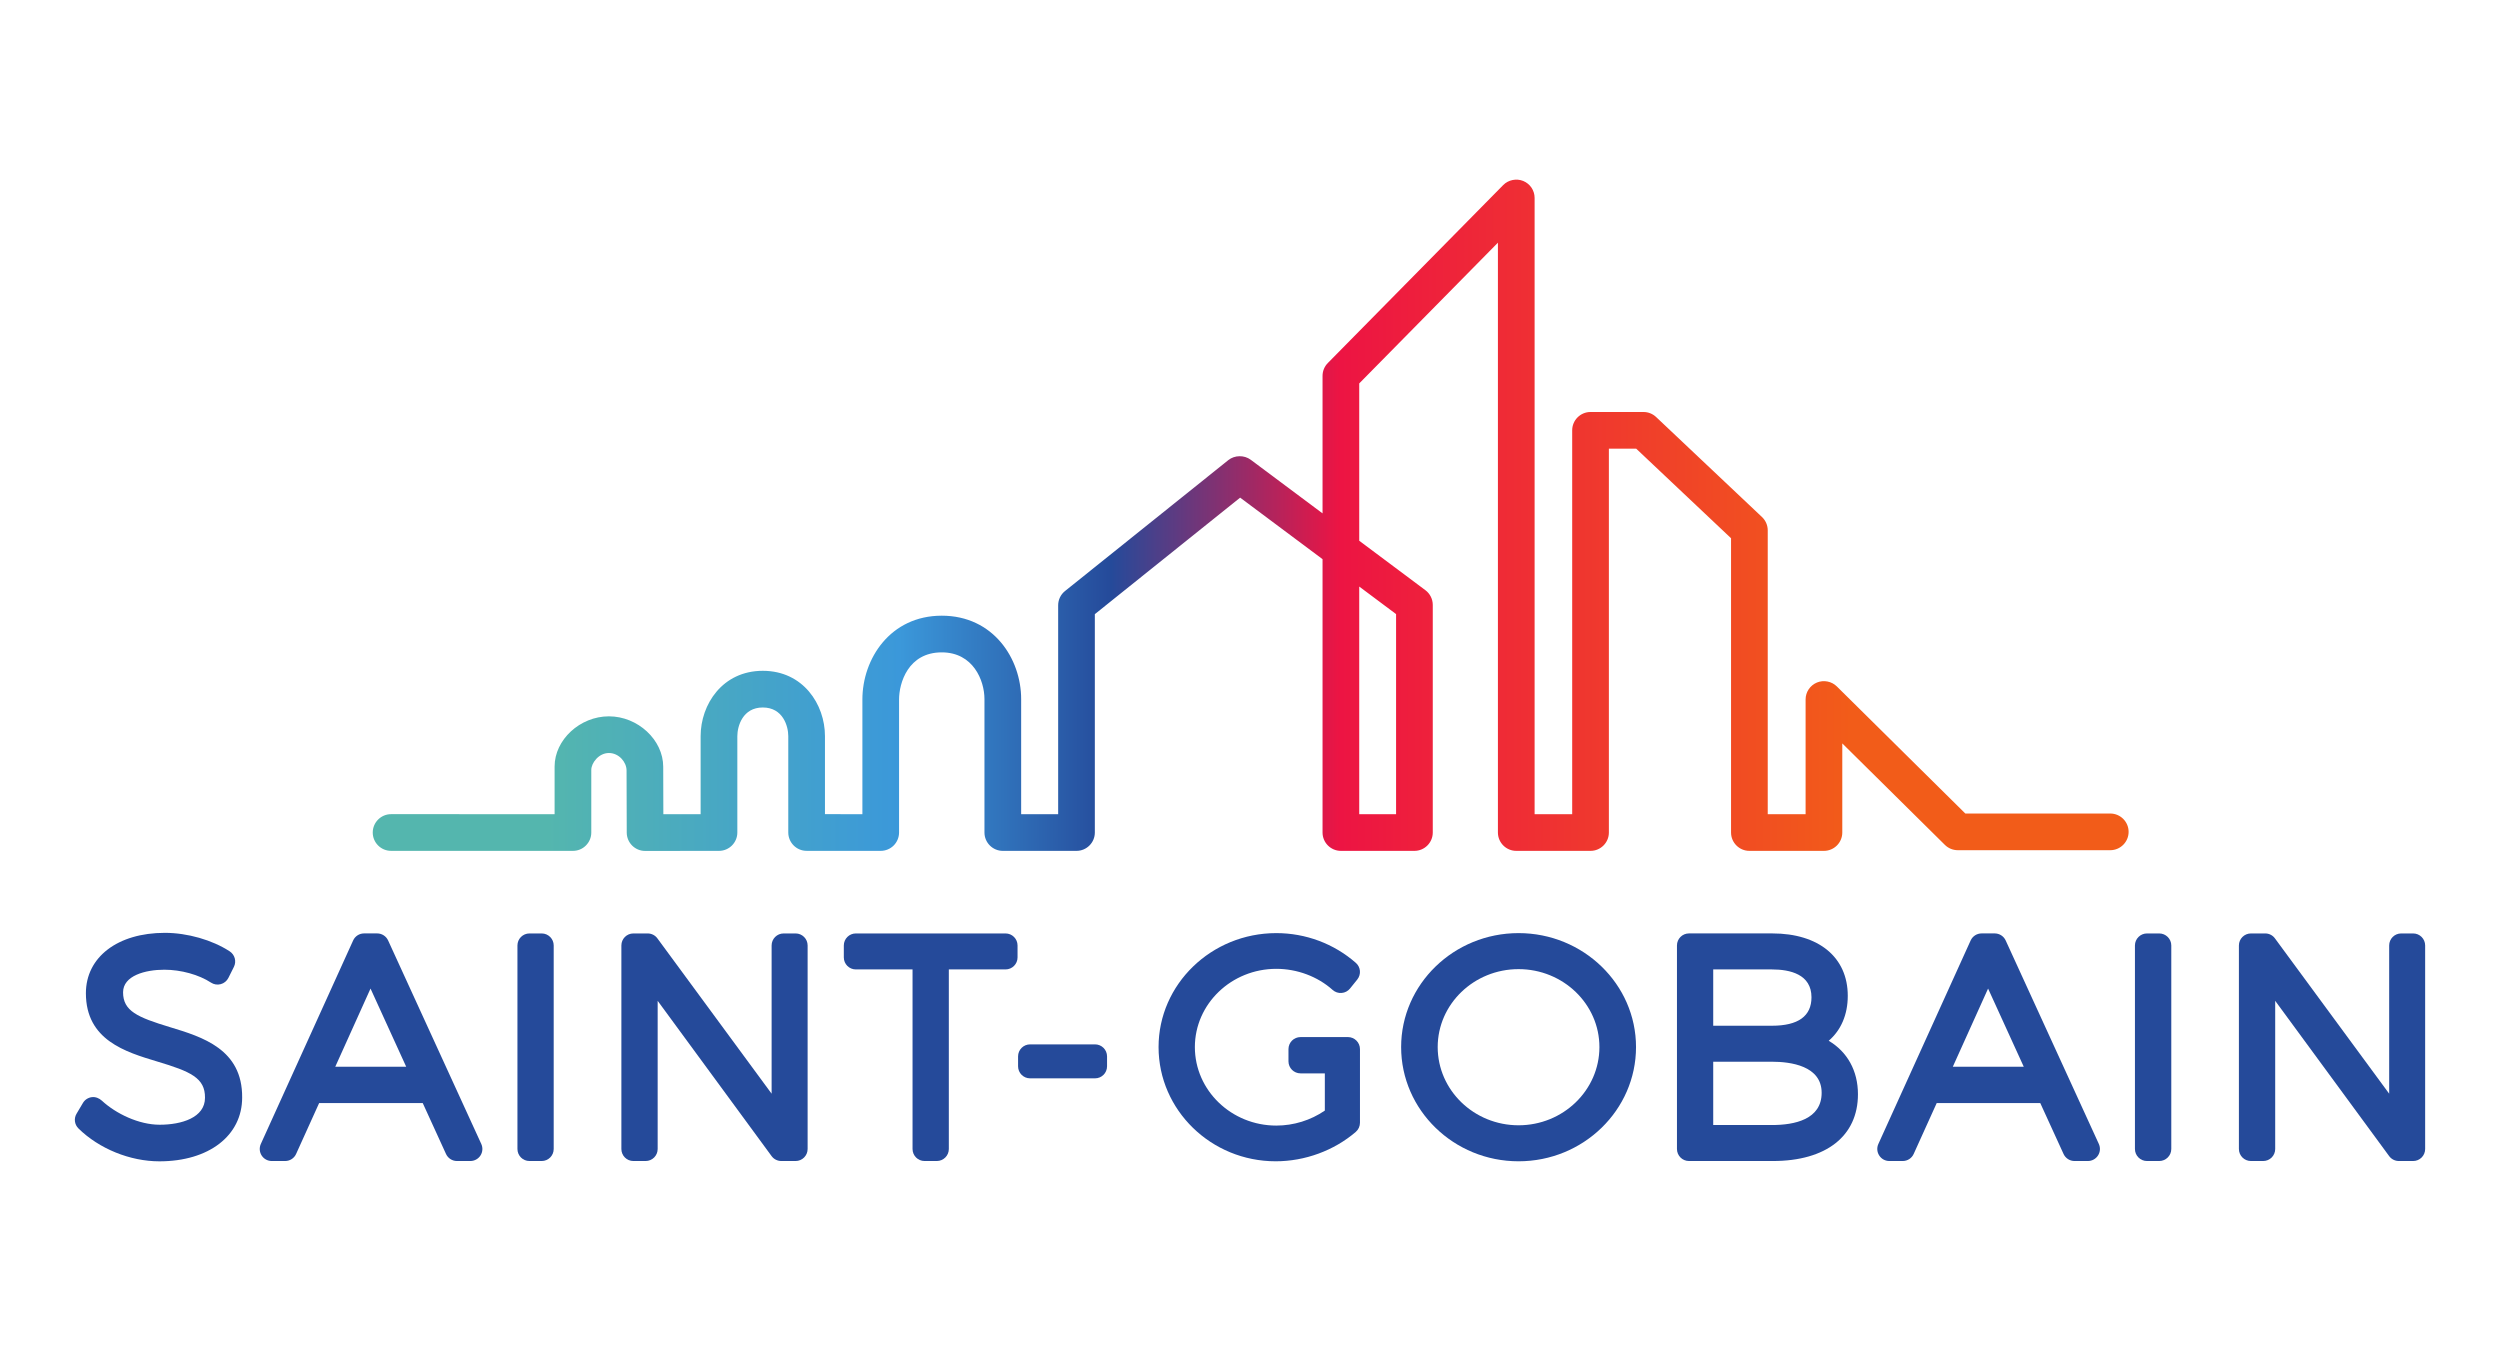<svg width="167" height="90" viewBox="0 0 167 90" fill="none" xmlns="http://www.w3.org/2000/svg">
<rect width="167" height="90" fill="white"/>
<path d="M11.353 68.613C9.175 67.952 8.221 67.534 8.221 66.288C8.221 65.173 9.706 64.777 10.977 64.777C12.089 64.777 13.285 65.108 14.097 65.64C14.289 65.765 14.526 65.803 14.746 65.741C14.967 65.683 15.153 65.529 15.256 65.325L15.626 64.585C15.807 64.22 15.688 63.777 15.347 63.552C14.177 62.788 12.517 62.314 11.015 62.314C7.86 62.314 5.738 63.935 5.738 66.347C5.738 69.48 8.385 70.272 10.509 70.911C12.734 71.577 13.706 72.006 13.694 73.33C13.694 74.659 12.13 75.132 10.666 75.132C9.264 75.132 7.737 74.386 6.81 73.529C6.625 73.359 6.386 73.261 6.139 73.289C5.89 73.318 5.668 73.461 5.54 73.677L5.113 74.397C4.924 74.714 4.976 75.12 5.24 75.379C6.615 76.734 8.687 77.577 10.646 77.577C13.954 77.577 16.176 75.861 16.176 73.316C16.201 70.084 13.513 69.268 11.353 68.613Z" fill="#254A9A"/>
<path d="M25.926 62.822C25.795 62.536 25.509 62.352 25.195 62.352H24.32C24.004 62.352 23.719 62.536 23.589 62.824L17.422 76.419C17.31 76.669 17.331 76.957 17.478 77.187C17.627 77.419 17.881 77.556 18.154 77.556H19.048C19.364 77.556 19.651 77.371 19.78 77.083L21.318 73.685H28.239L29.794 77.087C29.925 77.372 30.211 77.556 30.524 77.556H31.42C31.694 77.556 31.948 77.416 32.096 77.186C32.244 76.957 32.264 76.668 32.15 76.417L25.926 62.822ZM22.395 71.26L24.751 66.036L27.135 71.26H22.395Z" fill="#254A9A"/>
<path d="M36.184 62.354H35.368C34.925 62.354 34.565 62.714 34.565 63.157V76.753C34.565 77.197 34.925 77.556 35.368 77.556H36.184C36.627 77.556 36.987 77.197 36.987 76.753V63.157C36.987 62.714 36.627 62.354 36.184 62.354Z" fill="#254A9A"/>
<path d="M53.146 62.354H52.348C51.903 62.354 51.544 62.714 51.544 63.157V73.059L43.912 62.681C43.761 62.474 43.52 62.354 43.264 62.354H42.311C41.867 62.354 41.508 62.714 41.508 63.157V76.753C41.508 77.197 41.867 77.556 42.311 77.556H43.127C43.572 77.556 43.932 77.197 43.932 76.753V66.855L51.544 77.23C51.694 77.435 51.936 77.556 52.193 77.556H53.146C53.589 77.556 53.949 77.197 53.949 76.753V63.157C53.949 62.714 53.589 62.354 53.146 62.354Z" fill="#254A9A"/>
<path d="M67.169 62.354H57.169C56.726 62.354 56.367 62.714 56.367 63.157V63.956C56.367 64.398 56.726 64.758 57.169 64.758H60.958V76.753C60.958 77.197 61.318 77.556 61.762 77.556H62.576C63.022 77.556 63.382 77.197 63.382 76.753V64.758H67.169C67.613 64.758 67.972 64.398 67.972 63.956V63.157C67.972 62.714 67.613 62.354 67.169 62.354Z" fill="#254A9A"/>
<path d="M73.149 69.764H68.81C68.367 69.764 68.007 70.123 68.007 70.568V71.229C68.007 71.674 68.367 72.033 68.81 72.033H73.149C73.593 72.033 73.951 71.674 73.951 71.229V70.568C73.951 70.123 73.593 69.764 73.149 69.764Z" fill="#254A9A"/>
<path d="M90.041 69.276H89.302C89.298 69.276 89.293 69.277 89.288 69.277H86.875C86.43 69.277 86.07 69.637 86.07 70.081V70.898C86.07 71.341 86.43 71.701 86.875 71.701H88.499V74.187C87.552 74.836 86.414 75.189 85.257 75.189C82.257 75.189 79.817 72.837 79.817 69.945C79.817 67.063 82.257 64.718 85.257 64.718C86.65 64.718 88.02 65.231 89.019 66.127C89.183 66.274 89.401 66.349 89.62 66.33C89.841 66.313 90.043 66.205 90.181 66.034L90.667 65.431C90.937 65.094 90.897 64.604 90.571 64.32C89.111 63.04 87.222 62.332 85.257 62.332C80.921 62.332 77.392 65.746 77.392 69.945C77.392 74.153 80.902 77.574 85.218 77.574C87.169 77.574 89.117 76.858 90.567 75.61C90.743 75.458 90.846 75.235 90.846 75V70.08C90.846 69.637 90.485 69.276 90.041 69.276Z" fill="#254A9A"/>
<path d="M101.44 62.332C97.115 62.332 93.596 65.746 93.596 69.944C93.596 74.153 97.115 77.574 101.44 77.574C105.765 77.574 109.286 74.153 109.286 69.944C109.286 65.746 105.765 62.332 101.44 62.332ZM101.44 75.169C98.461 75.169 96.038 72.825 96.038 69.944C96.038 67.072 98.461 64.738 101.44 64.738C104.418 64.738 106.841 67.072 106.841 69.944C106.841 72.825 104.418 75.169 101.44 75.169Z" fill="#254A9A"/>
<path d="M122.158 69.524C122.976 68.82 123.431 67.782 123.431 66.521C123.431 63.95 121.498 62.352 118.386 62.352H112.823C112.381 62.352 112.021 62.712 112.021 63.156V76.753C112.021 77.196 112.381 77.556 112.823 77.556H118.426C121.987 77.556 124.111 75.889 124.111 73.097C124.111 71.517 123.396 70.26 122.158 69.524ZM118.367 68.519H114.443V64.758H118.367C119.57 64.758 121.007 65.08 121.007 66.619C121.007 67.879 120.119 68.519 118.367 68.519ZM114.443 70.923H118.367C119.607 70.923 121.686 71.193 121.686 72.998C121.686 74.778 119.882 75.152 118.367 75.152H114.443V70.923" fill="#254A9A"/>
<path d="M133.979 62.822C133.848 62.536 133.562 62.352 133.247 62.352H132.373C132.056 62.352 131.77 62.536 131.639 62.824L125.474 76.419C125.361 76.669 125.382 76.957 125.532 77.187C125.68 77.419 125.933 77.556 126.208 77.556H127.102C127.418 77.556 127.705 77.371 127.834 77.083L129.372 73.685H136.29L137.846 77.087C137.977 77.372 138.264 77.556 138.577 77.556H139.471C139.744 77.556 140 77.416 140.147 77.186C140.296 76.957 140.317 76.668 140.203 76.417L133.979 62.822ZM130.447 71.26L132.804 66.036L135.188 71.26H130.447Z" fill="#254A9A"/>
<path d="M144.236 62.354H143.419C142.976 62.354 142.614 62.714 142.614 63.157V76.753C142.614 77.197 142.976 77.556 143.419 77.556H144.236C144.679 77.556 145.042 77.197 145.042 76.753V63.157C145.042 62.714 144.679 62.354 144.236 62.354Z" fill="#254A9A"/>
<path d="M161.198 62.354H160.399C159.956 62.354 159.597 62.714 159.597 63.157V73.059L151.964 62.681C151.814 62.474 151.572 62.354 151.316 62.354H150.363C149.919 62.354 149.559 62.714 149.559 63.157V76.753C149.559 77.197 149.919 77.556 150.363 77.556H151.18C151.624 77.556 151.983 77.197 151.983 76.753V66.855L159.597 77.23C159.748 77.435 159.988 77.556 160.244 77.556H161.198C161.641 77.556 162 77.197 162 76.753V63.157C162 62.714 161.641 62.354 161.198 62.354Z" fill="#254A9A"/>
<path d="M93.258 41.021V54.387H90.797V39.182L93.258 41.021ZM140.965 54.343H131.285L131.216 54.276L122.701 45.854C122.355 45.511 121.821 45.406 121.369 45.594C120.911 45.786 120.614 46.229 120.614 46.725V54.387H118.085V35.426C118.085 35.091 117.944 34.766 117.7 34.536L110.626 27.855C110.398 27.64 110.098 27.521 109.785 27.521H106.248C105.572 27.521 105.022 28.071 105.022 28.746V54.387H102.512V13.222C102.512 12.722 102.213 12.278 101.752 12.089C101.298 11.903 100.754 12.015 100.414 12.362L88.699 24.25C88.471 24.48 88.346 24.787 88.346 25.11V34.293L83.549 30.712C83.113 30.387 82.474 30.398 82.05 30.737L71.143 39.481C70.851 39.715 70.685 40.064 70.685 40.438V54.387H68.213V46.698C68.213 43.998 66.353 41.128 62.91 41.128C59.466 41.128 57.608 44.012 57.608 46.725V54.387L55.107 54.386V49.17C55.107 47.056 53.652 44.81 50.955 44.81C48.258 44.81 46.802 47.058 46.802 49.175V54.388L44.312 54.389L44.311 54.158C44.307 53.107 44.303 51.761 44.303 51.221C44.303 49.425 42.608 47.851 40.675 47.851C38.742 47.851 37.047 49.417 37.047 51.205V54.387L26.126 54.386C25.449 54.386 24.901 54.936 24.899 55.611C24.899 55.939 25.027 56.246 25.258 56.478C25.49 56.709 25.797 56.837 26.124 56.837L38.272 56.838C38.599 56.838 38.908 56.711 39.138 56.479C39.37 56.248 39.498 55.94 39.498 55.613V51.426C39.498 50.973 39.992 50.301 40.675 50.301C41.349 50.301 41.854 50.916 41.854 51.466C41.854 51.78 41.866 55.62 41.866 55.62C41.87 56.294 42.418 56.842 43.091 56.842L48.029 56.838C48.703 56.838 49.254 56.288 49.254 55.613V49.175C49.254 48.512 49.609 47.26 50.955 47.26C52.301 47.26 52.657 48.509 52.657 49.17V55.609C52.657 56.286 53.206 56.836 53.881 56.836L58.831 56.838C59.155 56.838 59.471 56.707 59.698 56.479C59.926 56.251 60.057 55.935 60.057 55.613V46.725C60.057 45.637 60.654 43.578 62.91 43.578C65.002 43.578 65.762 45.444 65.762 46.698V55.613C65.762 56.288 66.312 56.838 66.987 56.838H71.91C72.586 56.838 73.135 56.288 73.135 55.613V41.026L73.223 40.955L82.842 33.242L88.346 37.352V55.613C88.346 56.288 88.896 56.838 89.571 56.838H94.484C95.159 56.838 95.709 56.288 95.709 55.613V40.406C95.709 40.022 95.524 39.655 95.216 39.425L90.797 36.123V25.612L90.864 25.544L100.061 16.211V55.613C100.061 56.288 100.611 56.838 101.286 56.838H106.248C106.923 56.838 107.473 56.288 107.473 55.613V29.971H109.297L109.364 30.034L115.634 35.954V55.613C115.634 56.288 116.184 56.838 116.859 56.838H121.839C122.515 56.838 123.065 56.288 123.065 55.613V49.66L129.919 56.439C130.15 56.667 130.457 56.793 130.78 56.793H140.965C141.641 56.793 142.191 56.243 142.191 55.568C142.191 54.892 141.641 54.343 140.965 54.343" fill="url(#paint0_linear_2513_1128)"/>
<defs>
<linearGradient id="paint0_linear_2513_1128" x1="24.761" y1="34.421" x2="142.516" y2="34.421" gradientUnits="userSpaceOnUse">
<stop stop-color="#54B6AE"/>
<stop offset="0.1" stop-color="#54B6AE"/>
<stop offset="0.3" stop-color="#3B98DA"/>
<stop offset="0.42" stop-color="#254A9A"/>
<stop offset="0.55" stop-color="#ED1443"/>
<stop offset="0.84" stop-color="#F25C19"/>
<stop offset="1" stop-color="#F25C19"/>
</linearGradient>
</defs>
</svg>
